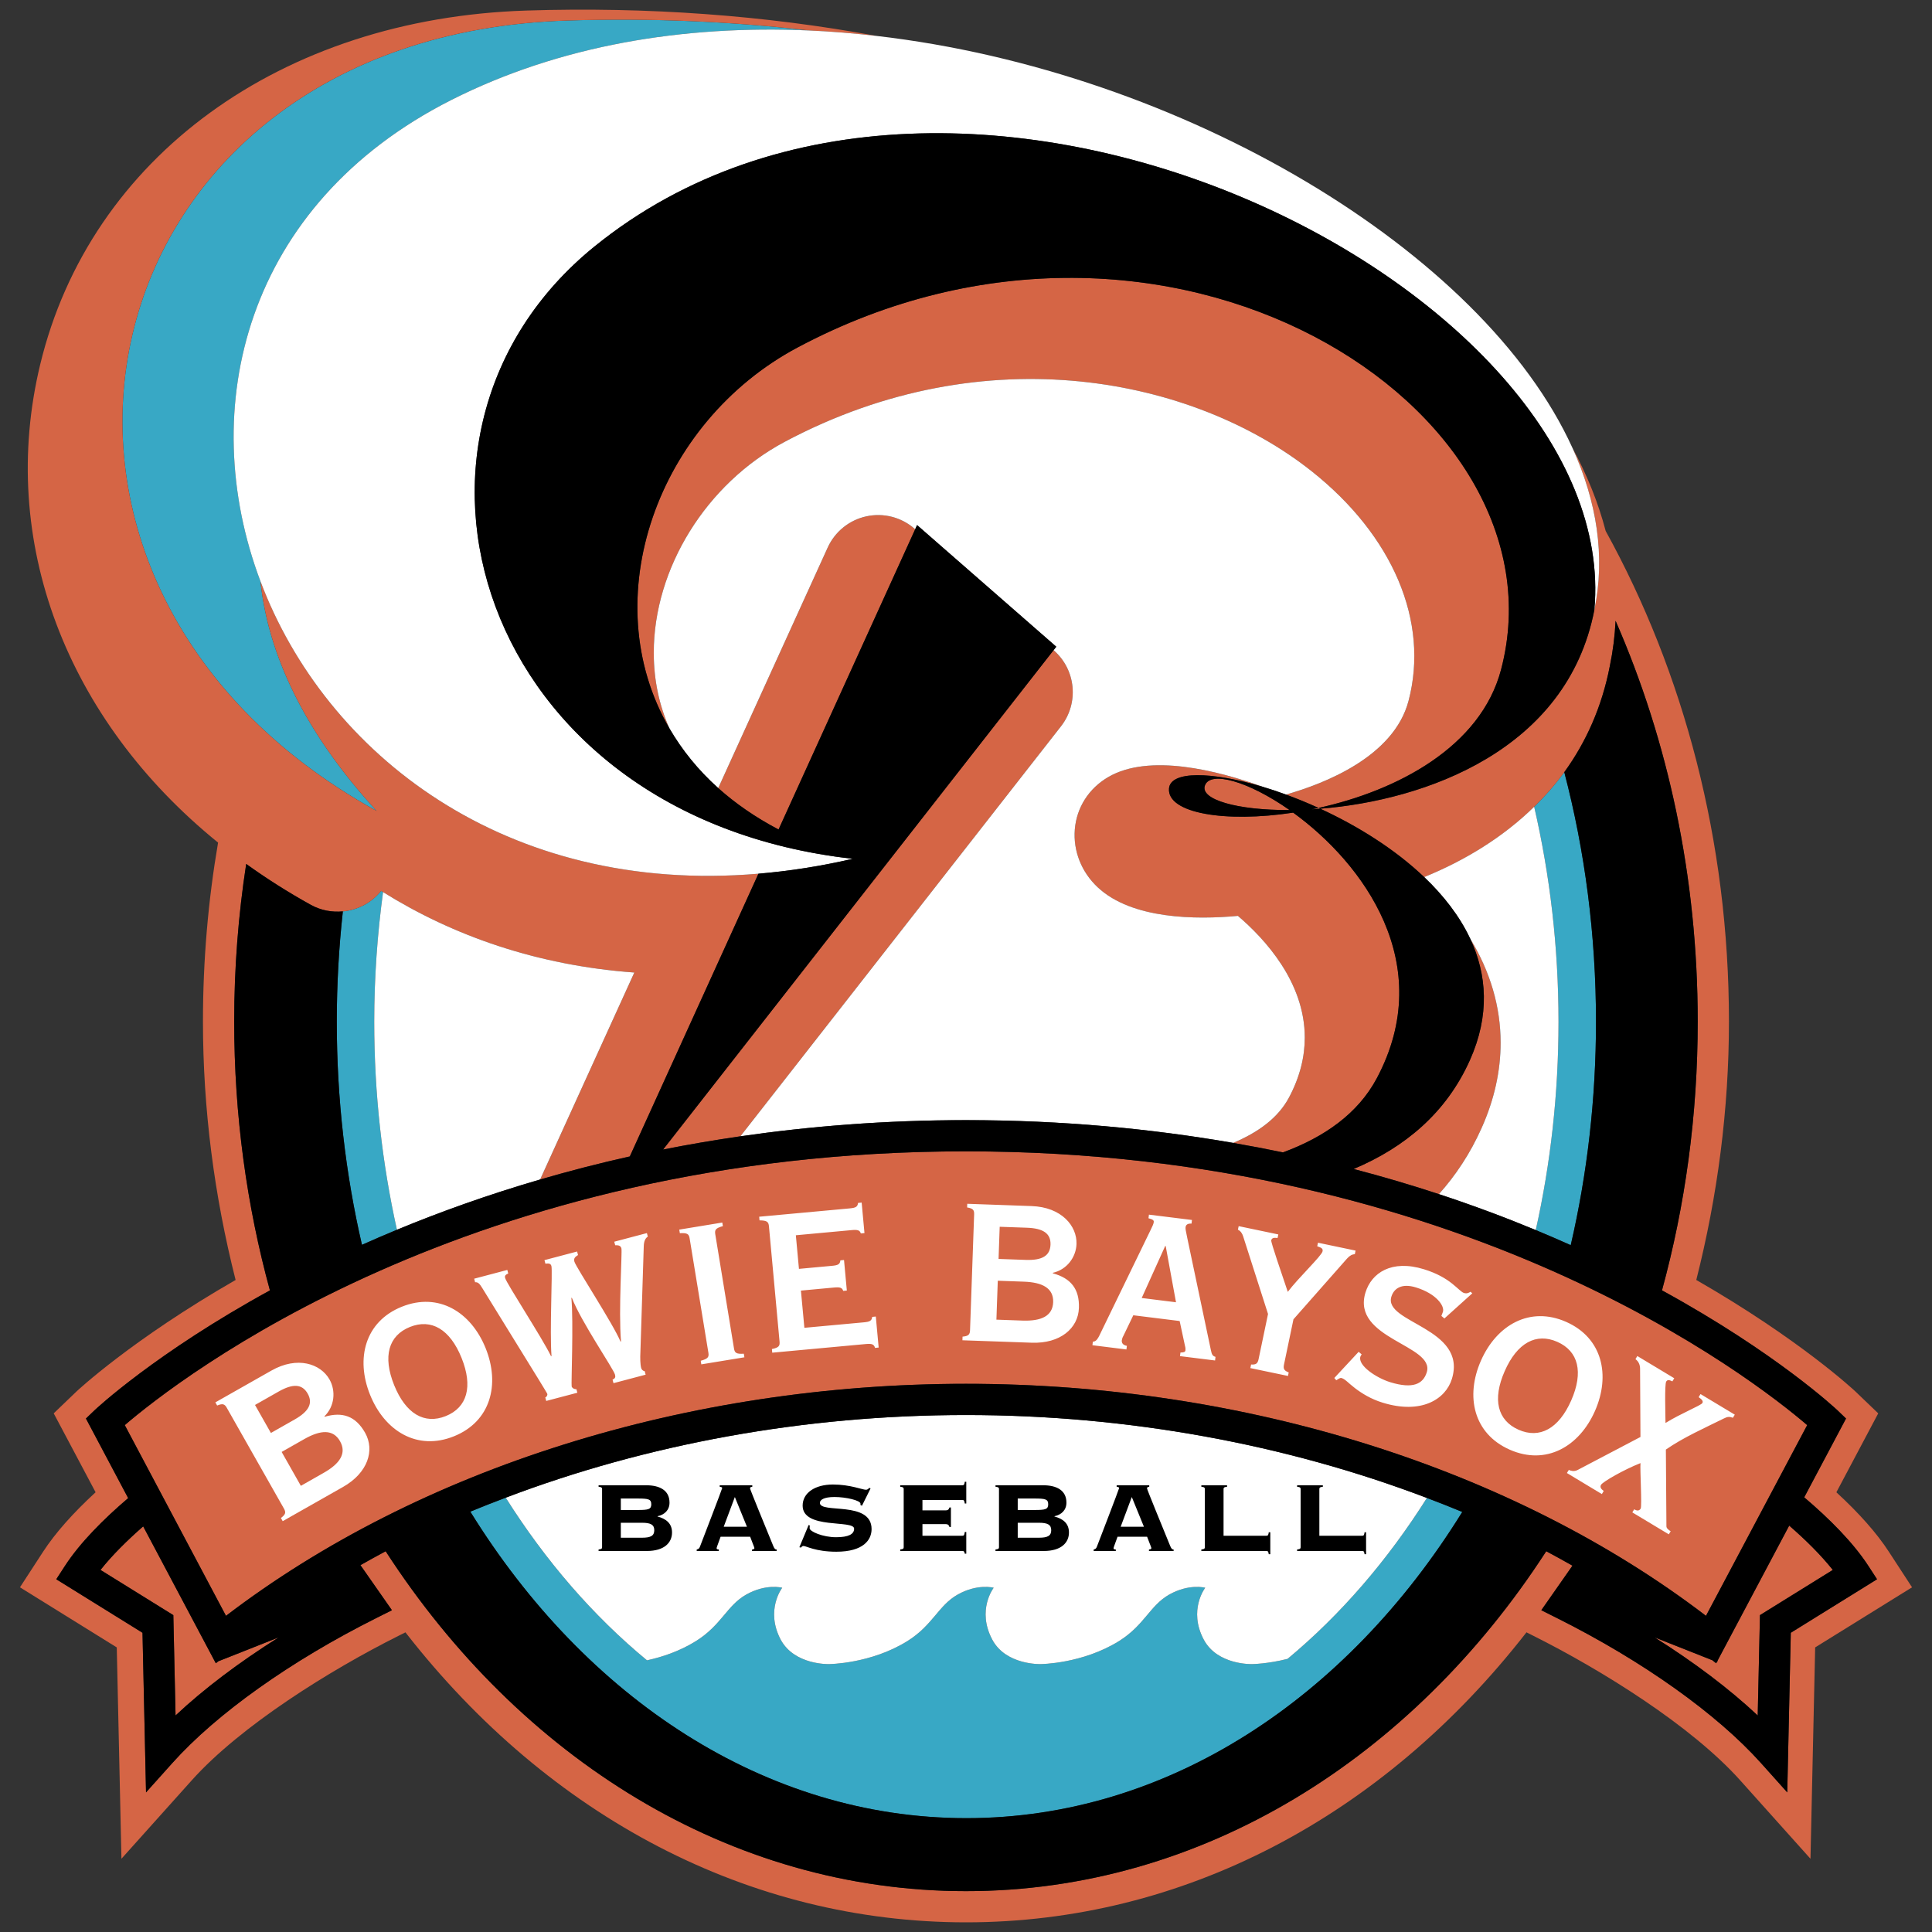 <?xml version="1.0" encoding="utf-8"?>
<!-- Generator: Adobe Illustrator 17.0.0, SVG Export Plug-In . SVG Version: 6.00 Build 0)  -->
<!DOCTYPE svg PUBLIC "-//W3C//DTD SVG 1.1//EN" "http://www.w3.org/Graphics/SVG/1.1/DTD/svg11.dtd">
<svg version="1.1" id="Layer_1" xmlns="http://www.w3.org/2000/svg" xmlns:xlink="http://www.w3.org/1999/xlink" x="0px" y="0px"
	 width="200px" height="200px" viewBox="0 0 200 200" style="enable-background:new 0 0 200 200;" xml:space="preserve">
<rect x="0" y="0" width="200" height="200" fill="#333333" stroke="none"/>
<path id="color2" style="fill-rule:evenodd;clip-rule:evenodd;fill:#38A8C5;" d="M37.469,128.863
	c-1.694-7.332-2.606-15.079-2.606-23.091c0-3.879,0.217-7.691,0.629-11.426c1.512-0.142,2.956-0.862,3.958-2.123
	c0.066,0.042,0.136,0.083,0.204,0.124c-0.59,4.365-0.914,8.846-0.914,13.424c0,7.464,0.824,14.684,2.35,21.531
	C39.847,127.818,38.64,128.339,37.469,128.863L37.469,128.863z M147.713,155.067c-4.087,6.478-8.956,12.113-14.426,16.658
	c-2.09,0.531-3.678,0.542-3.678,0.542s-3.581,0.121-4.995-2.532c-1.631-3.065,0.149-5.372,0.149-5.372s-1.665-0.458-3.741,0.715
	c-1.986,1.129-2.544,3.144-5.162,4.792c-3.799,2.375-8.135,2.397-8.135,2.397s-3.595,0.121-5.005-2.532
	c-1.636-3.065,0.145-5.372,0.145-5.372s-1.672-0.458-3.743,0.715c-1.987,1.129-2.548,3.144-5.167,4.792
	c-3.792,2.375-8.133,2.397-8.133,2.397s-3.58,0.121-5.005-2.532c-1.622-3.065,0.158-5.372,0.158-5.372s-1.673-0.458-3.741,0.715
	c-1.991,1.129-2.547,3.144-5.168,4.792c-1.739,1.089-3.59,1.68-5.09,2.006c-5.552-4.578-10.488-10.276-14.625-16.836
	c-1.231,0.469-2.458,0.942-3.662,1.446c11.941,19.302,30.52,31.729,51.355,31.729c20.819,0,39.391-12.417,51.33-31.7
	C150.169,156.011,148.942,155.535,147.713,155.067L147.713,155.067z M158.981,127.335c1.243,0.517,2.45,1.035,3.621,1.562
	c1.699-7.342,2.614-15.101,2.614-23.125c0-9.023-1.155-17.709-3.282-25.84c-0.939,1.295-1.99,2.479-3.117,3.582
	c1.631,7.062,2.52,14.527,2.52,22.259C161.337,113.249,160.511,120.481,158.981,127.335L158.981,127.335z M46.728,10.346
	c11.22-5.669,24.033-7.763,36.995-7.194c-7.88-0.923-16.23-1.304-25.005-1.027C8.181,3.72-4.23,60.08,38.996,83.953
	c-7.488-8.14-11.246-16.242-12.033-23.781C20.217,42.286,25.36,21.142,46.728,10.346L46.728,10.346z"/>
<path id="color1" style="fill-rule:evenodd;clip-rule:evenodd;fill:#D56545;" d="M195.531,160.63l2.403,3.688
	c0,0-7.982,4.952-10.029,6.221c-0.061,2.752-0.485,21.88-0.485,21.88l-7.277-8.121c-5.076-5.667-14.367-11.432-21.371-14.941
	c0,0-0.404-0.205-0.752-0.379C143.1,188.147,122.363,199,99.998,199c-22.364,0-43.102-10.853-58.027-30.02
	c-0.34,0.17-0.753,0.377-0.753,0.377c-6.997,3.506-16.286,9.272-21.368,14.941l-7.278,8.118c0,0-0.423-19.123-0.484-21.877
	c-2.046-1.269-10.022-6.221-10.022-6.221l2.398-3.688c1.254-1.928,3.09-3.994,5.432-6.152c-1.264-2.379-4.336-8.169-4.336-8.169
	s2.349-2.254,2.352-2.257c0.059-0.057,5.715-5.367,16.478-11.55c-2.206-8.698-3.38-17.678-3.38-26.767
	c0-6.336,0.54-12.527,1.565-18.511C6.884,74.511-0.25,56.03,4.16,37.738C9.331,16.279,29.093,1.894,54.506,1.092
	c12.523-0.396,24.647,0.491,36.231,2.626c-2.338-0.269-4.677-0.464-7.014-0.566c-7.88-0.923-16.23-1.304-25.005-1.027
	C8.181,3.72-4.23,60.08,38.996,83.953c-7.488-8.14-11.246-16.242-12.033-23.781c6.741,17.879,25.365,32.493,51.551,30.273
	l-13.317,29.269c-3.234,0.719-6.321,1.525-9.282,2.387c3.043-6.687,7.142-15.694,9.751-21.424
	c-10.072-0.732-18.789-3.821-26.011-8.328c-0.068-0.042-0.138-0.082-0.204-0.124c-1.002,1.26-2.446,1.98-3.958,2.123
	c-1.113,0.105-2.262-0.096-3.302-0.67c-2.367-1.307-4.598-2.729-6.705-4.243c-0.814,5.288-1.243,10.736-1.243,16.303
	c0,9.719,1.3,19.075,3.698,27.843c-11.831,6.478-18.027,12.287-18.164,12.42l-0.881,0.845l4.371,8.239
	c-2.565,2.188-4.982,4.614-6.543,7.015l-0.9,1.385c0,0,7.694,4.774,8.927,5.539c0.034,1.53,0.366,16.524,0.366,16.524l2.729-3.045
	c4.574-5.105,12.249-10.563,21.056-14.975l1.672-0.838l-3.261-4.665c0.867-0.482,1.725-0.975,2.611-1.438
	c13.85,21.395,35.605,35.184,60.074,35.184c24.466,0,46.219-13.793,60.069-35.187c0.92,0.481,1.814,0.993,2.714,1.494l-3.226,4.612
	l1.674,0.838c8.808,4.412,16.483,9.87,21.059,14.975l2.728,3.045c0,0,0.333-14.994,0.366-16.524
	c1.233-0.766,8.929-5.539,8.929-5.539l-0.9-1.385c-1.58-2.43-4.038-4.885-6.638-7.098l4.327-8.157l-0.881-0.845
	c-0.137-0.133-6.334-5.945-18.17-12.422c2.397-8.768,3.698-18.122,3.698-27.841c0-14.956-3.073-29.06-8.504-41.474
	c-0.073,1.558-0.269,3.122-0.595,4.687c-0.825,4.258-2.479,7.899-4.714,10.984c-0.939,1.295-1.99,2.479-3.117,3.582
	c-3.239,3.17-7.171,5.565-11.383,7.281c-3.071-2.927-6.933-5.315-10.753-7.076c10.851-0.874,25.548-6.049,28.363-20.565
	c1.163-5.543,0.264-11.231-2.267-16.793c1.517,2.808,2.68,5.683,3.442,8.604c8.066,14.62,12.761,32.059,12.761,50.77
	c0,9.086-1.177,18.067-3.381,26.764c10.765,6.183,16.425,11.495,16.486,11.556l2.349,2.254c0,0-3.072,5.79-4.333,8.169
	C192.442,156.634,194.279,158.702,195.531,160.63L195.531,160.63z M155.39,69.315c7.151-27.176-34.57-53.72-72.831-33.34
	c-14.52,7.737-21.049,26.037-13.251,39.442c-1.063-2.383-1.622-4.993-1.631-7.775c0-0.022,0-0.044,0-0.067
	c0-8.745,5.437-17.512,13.546-21.832c20.939-11.152,42.471-6.527,54.517,3.005c8.465,6.698,12.232,15.598,10.07,23.811
	c-1.518,5.763-8.672,8.558-12.681,9.694c1.105,0.403,2.235,0.865,3.372,1.384C144.606,81.848,153.277,77.345,155.39,69.315
	L155.39,69.315z M109.088,67.327l-0.024-0.02l-40.419,51.69c2.584-0.514,5.251-0.97,7.998-1.368l33.193-42.445
	C111.709,72.782,111.382,69.332,109.088,67.327L109.088,67.327z M114.716,80.447c-2.007,1.177-3.262,3.145-3.451,5.401
	c-0.186,2.235,0.68,4.426,2.373,6.011c3.545,3.312,10.172,3.355,14.509,2.954c2.806,2.395,6.922,6.867,6.922,12.598
	c0,1.943-0.474,4.033-1.644,6.224c-1.093,2.047-3.118,3.572-5.767,4.677c1.754,0.303,3.474,0.632,5.157,0.982
	c4.3-1.586,7.766-4.028,9.705-7.665c6.326-11.869-1.467-22.303-8.653-27.506c-7.072,1.077-13.067,0.053-12.852-2.503
	c0.152-1.831,4.368-1.777,9.718-0.167C125.973,79.737,118.948,77.968,114.716,80.447L114.716,80.447z M124.726,81.335
	c-0.478,1.429,3.322,2.549,8.769,2.522C129.221,80.86,125.254,79.748,124.726,81.335L124.726,81.335z M89.693,53.451
	c-1.773,0.382-3.26,1.583-4.01,3.232c0,0-7.617,16.733-11.332,24.898c1.776,1.589,3.851,3.032,6.246,4.288l14.142-31.08l-0.058-0.05
	C93.313,53.545,91.467,53.067,89.693,53.451L89.693,53.451z M135.781,83.782c0.298-0.018,0.598-0.04,0.9-0.064
	c-0.06-0.028-0.121-0.055-0.18-0.082C136.26,83.69,136.021,83.734,135.781,83.782L135.781,83.782z M155.344,107.946
	c0-3.738-1.079-7.372-3.149-10.776c1.738,3.709,2.042,7.926-0.021,12.552c-2.446,5.486-6.755,9.059-12.044,11.289
	c3.078,0.804,6.02,1.678,8.824,2.602c1.751-1.954,3.252-4.221,4.425-6.852C154.703,113.803,155.344,110.845,155.344,107.946
	L155.344,107.946z M22.6,171.975l-0.259,0.205l-7.518-14.17c-1.66,1.454-3.212,2.986-4.418,4.509
	c1.991,1.236,7.539,4.679,7.539,4.679s0.144,6.507,0.23,10.385c2.939-2.757,6.56-5.49,10.665-8.077L22.6,171.975L22.6,171.975z
	 M185.219,157.93l-7.387,13.922l-0.079,0.208l-0.025-0.01l-0.071,0.131l-0.394-0.314l-5.974-2.363
	c4.109,2.59,7.731,5.324,10.67,8.082c0.087-3.88,0.232-10.389,0.232-10.389s5.548-3.442,7.539-4.677
	C188.501,160.968,186.915,159.406,185.219,157.93L185.219,157.93z M12.917,147.528c0.991,1.868,9.035,17.027,10.477,19.743
	c19.99-15.274,47.765-24.02,76.604-24.02c28.841,0,56.617,8.746,76.604,24.02c1.443-2.717,9.487-17.875,10.477-19.743
	c-5.472-4.692-35.618-28.34-87.081-28.34C48.532,119.187,18.388,142.836,12.917,147.528L12.917,147.528z"/>
<path id="fill" style="fill-rule:evenodd;clip-rule:evenodd;fill:#FFFFFF;" d="M152.195,97.17c-1.095-2.337-2.76-4.47-4.761-6.376
	c4.212-1.716,8.144-4.111,11.383-7.281c1.631,7.062,2.52,14.527,2.52,22.259c0,7.477-0.826,14.709-2.356,21.563
	c-3.119-1.294-6.459-2.546-10.027-3.721c1.751-1.954,3.252-4.221,4.425-6.852c1.324-2.959,1.964-5.917,1.964-8.816
	C155.344,104.208,154.265,100.574,152.195,97.17L152.195,97.17z M41.09,127.304c4.48-1.855,9.423-3.627,14.824-5.203
	c3.043-6.687,7.142-15.694,9.751-21.424c-10.072-0.732-18.789-3.821-26.011-8.328c-0.59,4.365-0.914,8.846-0.914,13.424
	C38.74,113.236,39.565,120.457,41.09,127.304L41.09,127.304z M145.81,72.558c2.163-8.213-1.604-17.114-10.07-23.811
	c-12.047-9.532-33.578-14.157-54.517-3.005c-8.109,4.32-13.546,13.087-13.546,21.832c0,0.023,0,0.045,0,0.067
	c0.009,2.783,0.568,5.392,1.631,7.775c1.287,2.21,2.95,4.29,5.043,6.164c3.715-8.165,11.332-24.898,11.332-24.898
	c0.75-1.649,2.237-2.849,4.01-3.232c1.774-0.384,3.62,0.094,4.988,1.288l0.058,0.05l0.197-0.433l14.409,12.591l-0.281,0.36
	l0.024,0.02c2.295,2.005,2.622,5.456,0.748,7.857l-33.193,42.445c7.239-1.047,15.016-1.673,23.355-1.673
	c10.021,0,19.237,0.895,27.66,2.356c2.65-1.106,4.674-2.631,5.767-4.677c1.17-2.191,1.644-4.282,1.644-6.224
	c0-5.731-4.116-10.203-6.922-12.598c-4.337,0.401-10.964,0.358-14.509-2.954c-1.693-1.584-2.558-3.776-2.373-6.011
	c0.188-2.256,1.444-4.225,3.451-5.401c4.232-2.478,11.257-0.709,16.017,1.006c0.778,0.233,1.58,0.5,2.396,0.8
	C137.138,81.116,144.292,78.321,145.81,72.558L145.81,72.558z M66.977,171.876c1.501-0.326,3.352-0.917,5.09-2.006
	c2.621-1.648,3.177-3.663,5.168-4.792c2.068-1.173,3.741-0.715,3.741-0.715s-1.779,2.307-0.158,5.372
	c1.425,2.652,5.005,2.532,5.005,2.532s4.341-0.022,8.133-2.397c2.619-1.648,3.179-3.663,5.167-4.792
	c2.071-1.173,3.743-0.715,3.743-0.715s-1.781,2.307-0.145,5.372c1.409,2.652,5.005,2.532,5.005,2.532s4.336-0.022,8.135-2.397
	c2.618-1.648,3.176-3.663,5.162-4.792c2.076-1.173,3.741-0.715,3.741-0.715s-1.78,2.307-0.149,5.372
	c1.414,2.652,4.995,2.532,4.995,2.532s1.587-0.012,3.678-0.542c5.47-4.544,10.338-10.18,14.426-16.658
	c-14.608-5.56-30.968-8.584-47.715-8.584c-16.72,0-33.055,3.014-47.647,8.557C56.488,161.6,61.425,167.298,66.977,171.876
	L66.977,171.876z M46.728,10.346C25.36,21.142,20.217,42.286,26.962,60.173c6.741,17.879,25.365,32.493,51.551,30.273
	c3.151-0.267,6.405-0.765,9.766-1.543c-38.985-4.372-50.705-44.012-26.7-63.416c37.649-30.435,106.546,4.387,103.465,37.668
	c1.163-5.543,0.264-11.231-2.267-16.793c-9.251-20.337-40.312-38.974-72.041-42.644c-2.338-0.269-4.677-0.464-7.014-0.566
	C70.762,2.583,57.949,4.677,46.728,10.346L46.728,10.346z M29.081,157.142L29.081,157.142l0.185,0.328l6.242-3.54
	c2.572-1.458,3.316-3.797,2.283-5.618c-0.982-1.73-2.353-2.189-4.18-1.648l-0.026-0.047c1.055-1.03,1.199-2.626,0.524-3.818
	c-0.917-1.614-3.308-2.452-6.018-0.914l-5.798,3.289l0.187,0.325c0.576-0.234,0.774-0.162,0.999,0.239l5.913,10.427
	C29.615,156.561,29.578,156.768,29.081,157.142L29.081,157.142z M28.043,148.341L28.043,148.341l-1.645-2.9l2.454-1.393
	c1.474-0.835,2.427-0.786,2.998,0.217c0.57,1.006,0.121,1.846-1.354,2.684L28.043,148.341L28.043,148.341z M31.145,153.813
	l-1.989-3.509l2.36-1.34c1.661-0.941,2.968-1.033,3.683,0.227c0.717,1.264-0.035,2.341-1.694,3.279L31.145,153.813L31.145,153.813z
	 M41.589,135.275L41.589,135.275c-3.815,1.535-4.786,5.377-3.28,9.113c1.506,3.741,4.871,5.833,8.684,4.296
	c3.813-1.535,4.787-5.374,3.282-9.116C48.77,135.828,45.404,133.735,41.589,135.275L41.589,135.275z M46.149,146.592
	c-2.219,0.892-4.152-0.242-5.349-3.208c-1.194-2.964-0.585-5.122,1.634-6.017c2.216-0.892,4.153,0.239,5.348,3.206
	C48.976,143.539,48.368,145.696,46.149,146.592L46.149,146.592z M56.546,145.025l3.221-0.85l-0.096-0.367
	c-0.248,0.012-0.451-0.13-0.493-0.285c-0.061-0.234,0.204-6.699-0.031-9.166l0.052-0.012c0.965,2.496,4.302,7.342,4.468,7.961
	c0.067,0.261,0.017,0.389-0.256,0.515l0.098,0.364l3.326-0.879l-0.095-0.364c-0.173-0.012-0.323-0.165-0.364-0.321
	c-0.103-0.391-0.113-1.057-0.081-1.675l0.346-10.903c0.01-0.586,0.183-0.88,0.42-1.028l-0.094-0.367l-3.378,0.893l0.096,0.364
	c0.358-0.012,0.569,0.047,0.644,0.331c0.095,0.364-0.313,6.393-0.042,9.629l-0.055,0.012c-0.715-1.757-4.626-7.727-4.771-8.273
	c-0.095-0.367,0.092-0.498,0.376-0.683l-0.096-0.365l-3.378,0.893l0.097,0.365c0.377-0.047,0.554-0.01,0.623,0.253
	c0.13,0.493-0.192,6.751,0.011,9.308l-0.051,0.015c-0.92-1.899-4.597-7.515-4.75-8.089c-0.061-0.232,0.023-0.338,0.32-0.471
	l-0.096-0.367l-3.43,0.907l0.095,0.365c0.274-0.017,0.446,0.104,0.746,0.608l5.883,9.538c0.593,0.985,0.827,1.339,0.846,1.416
	c0.035,0.133-0.08,0.328-0.21,0.362L56.546,145.025L56.546,145.025z M72.601,141.238l4.458-0.731l-0.06-0.372
	c-0.784,0.049-0.942-0.089-1.016-0.54l-1.939-11.828c-0.072-0.452,0.033-0.633,0.788-0.838l-0.06-0.372l-4.455,0.732l0.061,0.371
	c0.781-0.046,0.941,0.09,1.013,0.541l1.941,11.828c0.073,0.451-0.035,0.63-0.791,0.837L72.601,141.238L72.601,141.238z
	 M83.269,137.454l-0.358-3.851l3.428-0.319c0.615-0.056,0.837,0.005,0.951,0.348l0.374-0.037l-0.292-3.159l-0.375,0.034
	c-0.043,0.411-0.251,0.512-0.866,0.567l-3.424,0.316l-0.322-3.48l5.782-0.533c0.615-0.056,0.835,0.005,0.947,0.345l0.376-0.037
	l-0.292-3.156l-0.374,0.034c-0.043,0.411-0.251,0.509-0.866,0.567l-9.366,0.862l0.032,0.376c0.786,0.008,0.933,0.158,0.977,0.611
	l1.098,11.937c0.041,0.456-0.075,0.628-0.791,0.774l0.034,0.377l9.686-0.895c0.618-0.055,0.838,0.005,0.958,0.401l0.373-0.039
	l-0.296-3.21l-0.375,0.037c-0.043,0.408-0.249,0.507-0.866,0.564L83.269,137.454L83.269,137.454z M99.643,138.369L99.643,138.369
	l-0.012,0.375l7.173,0.253c2.952,0.106,4.812-1.496,4.884-3.59c0.073-1.989-0.858-3.097-2.695-3.592v-0.056
	c1.441-0.323,2.4-1.607,2.445-2.978c0.067-1.853-1.53-3.819-4.648-3.929l-6.661-0.237l-0.013,0.379
	c0.615,0.101,0.742,0.268,0.726,0.722l-0.424,11.979C100.403,138.151,100.265,138.311,99.643,138.369L99.643,138.369z
	 M103.148,136.61L103.148,136.61l0.142-4.03l2.714,0.098c1.906,0.068,3.069,0.673,3.019,2.122c-0.052,1.453-1.252,1.971-3.159,1.907
	L103.148,136.61L103.148,136.61z M103.371,130.325l0.117-3.33l2.822,0.099c1.69,0.06,2.48,0.598,2.439,1.752
	c-0.043,1.155-0.868,1.638-2.557,1.578L103.371,130.325L103.371,130.325z M113.088,139.257L113.088,139.257l3.518,0.439l0.049-0.374
	c-0.451-0.082-0.555-0.338-0.525-0.579c0.013-0.106,0.063-0.288,0.168-0.466l1.021-2.121l4.798,0.596l0.549,2.56
	c0.057,0.198,0.064,0.33,0.052,0.468c-0.026,0.188-0.165,0.222-0.518,0.234l-0.049,0.372l3.632,0.451l0.045-0.374
	c-0.289-0.089-0.38-0.21-0.48-0.71l-2.436-11.569c-0.154-0.751-0.204-0.973-0.184-1.134c0.031-0.266,0.214-0.406,0.619-0.382
	l0.044-0.377l-4.453-0.552l-0.047,0.374c0.475,0.114,0.567,0.234,0.546,0.394c-0.028,0.215-0.132,0.417-0.353,0.877l-5.307,10.932
	c-0.111,0.202-0.298,0.586-0.645,0.569L113.088,139.257L113.088,139.257z M121.739,134.81l-3.55-0.442l2.431-5.384l0.052,0.005
	L121.739,134.81L121.739,134.81z M133.333,142.438l0.073-0.365c-0.481-0.185-0.579-0.371-0.487-0.818l0.979-4.681l5.543-6.285
	c0.289-0.323,0.533-0.437,0.811-0.461l0.077-0.367l-3.892-0.816l-0.079,0.367c0.489,0.16,0.605,0.266,0.551,0.529
	c-0.102,0.473-2.53,2.767-3.598,4.192c-0.641-1.921-1.755-5.121-1.714-5.331c0.051-0.237,0.257-0.302,0.657-0.247l0.077-0.367
	l-4.103-0.859l-0.079,0.367c0.303,0.145,0.46,0.427,0.542,0.69l2.575,8.037l-0.978,4.681c-0.094,0.447-0.258,0.58-0.774,0.55
	l-0.076,0.37L133.333,142.438L133.333,142.438z M140.646,139.94l-2.519,2.71l0.206,0.232c0.243-0.15,0.393-0.271,0.549-0.227
	c0.384,0.121,0.664,0.49,1.391,1.05c0.684,0.521,1.623,1.119,2.857,1.498c4.005,1.236,6.522-0.352,7.169-2.459
	c1.632-5.292-7.104-5.79-6.265-8.51c0.268-0.874,1.083-1.412,2.544-0.96c2.132,0.656,2.978,1.928,2.796,2.52
	c-0.05,0.154-0.139,0.352-0.162,0.429l0.311,0.265l2.886-2.601l-0.175-0.165c-0.213,0.131-0.406,0.212-0.687,0.126
	c-0.255-0.079-0.59-0.463-1.221-0.968c-0.633-0.505-1.555-1.069-2.916-1.486c-3.363-1.038-5.432,0.379-6.057,2.408
	c-1.479,4.802,7.215,5.427,6.347,8.251c-0.375,1.209-1.414,1.759-3.78,1.033c-1.462-0.452-3.37-1.74-3.094-2.643
	c0.023-0.075,0.073-0.146,0.132-0.242L140.646,139.94L140.646,139.94z M162.125,136.839L162.125,136.839
	c-3.761-1.658-7.194,0.326-8.82,4.019c-1.624,3.688-0.775,7.554,2.987,9.214c3.764,1.658,7.196-0.325,8.82-4.013
	C166.737,142.366,165.886,138.499,162.125,136.839L162.125,136.839z M157.202,148.006c-2.187-0.966-2.727-3.14-1.436-6.067
	c1.286-2.927,3.256-3.999,5.446-3.031c2.187,0.963,2.727,3.137,1.44,6.065C161.36,147.9,159.391,148.971,157.202,148.006
	L157.202,148.006z M162.204,152.487l3.619,2.18l0.194-0.323c-0.287-0.202-0.414-0.408-0.277-0.638
	c0.193-0.323,2.355-1.564,4.084-2.246c-0.063,0.62,0.167,4.457,0.016,4.713c-0.191,0.321-0.51,0.164-0.667,0.069l-0.196,0.321
	l3.777,2.271l0.194-0.32c-0.182-0.109-0.448-0.299-0.441-0.517l-0.057-7.938c1.788-1.247,4.098-2.274,5.979-3.208
	c0.402-0.2,0.568-0.222,0.958-0.084l0.198-0.321l-3.549-2.133l-0.193,0.321c0.354,0.243,0.495,0.423,0.383,0.61
	c-0.15,0.252-2.252,1.089-3.815,2.063c-0.007-0.916-0.106-3.986,0.073-4.286c0.109-0.183,0.282-0.207,0.639-0.022l0.193-0.323
	l-3.821-2.3l-0.194,0.324c0.307,0.214,0.474,0.566,0.478,0.977l0.039,7.079l-6.516,3.422c-0.364,0.188-0.701,0.077-0.9-0.012
	L162.204,152.487L162.204,152.487z"/>
<path id="outline" style="fill-rule:evenodd;clip-rule:evenodd;" d="M61.58,25.486C37.575,44.89,49.295,84.531,88.28,88.902
	c-3.361,0.778-6.615,1.276-9.766,1.543l-13.317,29.269c-3.234,0.719-6.321,1.525-9.282,2.387
	c-5.401,1.576-10.344,3.348-14.824,5.203c-1.243,0.515-2.45,1.035-3.621,1.56c-1.694-7.332-2.606-15.079-2.606-23.091
	c0-3.879,0.217-7.691,0.629-11.426c-1.113,0.105-2.262-0.096-3.302-0.67c-2.367-1.307-4.598-2.729-6.705-4.243
	c-0.814,5.288-1.243,10.736-1.243,16.303c0,9.719,1.3,19.075,3.698,27.843c-11.831,6.478-18.027,12.287-18.164,12.42l-0.881,0.845
	l4.371,8.239c-2.565,2.188-4.982,4.614-6.543,7.015l-0.9,1.385c0,0,7.694,4.774,8.927,5.539c0.034,1.53,0.366,16.524,0.366,16.524
	l2.729-3.045c4.574-5.105,12.249-10.563,21.056-14.975l1.672-0.838l-3.261-4.665c0.867-0.482,1.725-0.975,2.611-1.438
	c13.85,21.395,35.605,35.184,60.074,35.184c24.466,0,46.219-13.793,60.069-35.187c0.92,0.481,1.814,0.993,2.714,1.494l-3.226,4.612
	l1.674,0.838c8.808,4.412,16.483,9.87,21.059,14.975l2.728,3.045c0,0,0.333-14.994,0.366-16.524
	c1.233-0.766,8.929-5.539,8.929-5.539l-0.9-1.385c-1.58-2.43-4.038-4.885-6.638-7.098l4.327-8.157l-0.881-0.845
	c-0.137-0.133-6.334-5.945-18.17-12.422c2.397-8.768,3.698-18.122,3.698-27.841c0-14.956-3.073-29.06-8.504-41.474
	c-0.073,1.558-0.269,3.122-0.595,4.687c-0.825,4.258-2.479,7.899-4.714,10.984c2.127,8.131,3.282,16.817,3.282,25.84
	c0,8.024-0.915,15.783-2.614,23.125c-1.171-0.526-2.379-1.045-3.621-1.562c-3.119-1.294-6.459-2.546-10.027-3.721
	c-2.804-0.924-5.746-1.798-8.824-2.602c5.289-2.23,9.598-5.804,12.044-11.289c2.063-4.627,1.759-8.844,0.021-12.552
	c-1.095-2.337-2.76-4.47-4.761-6.376c-3.071-2.927-6.933-5.315-10.753-7.076c-0.302,0.024-0.603,0.046-0.9,0.064
	c0.24-0.049,0.479-0.093,0.72-0.146c-1.137-0.519-2.268-0.981-3.372-1.384c-0.816-0.3-1.617-0.567-2.396-0.8
	c-5.35-1.61-9.566-1.663-9.718,0.167c-0.215,2.556,5.78,3.58,12.852,2.503c7.186,5.203,14.979,15.637,8.653,27.506
	c-1.939,3.637-5.404,6.079-9.705,7.665c-1.684-0.35-3.403-0.678-5.157-0.982c-8.424-1.461-17.639-2.356-27.66-2.356
	c-8.34,0-16.117,0.626-23.355,1.673c-2.746,0.399-5.414,0.855-7.998,1.368l40.419-51.69l0.281-0.36L94.935,54.356l-0.197,0.433
	l-14.142,31.08c-2.394-1.256-4.469-2.699-6.246-4.288c-2.093-1.874-3.757-3.954-5.043-6.164
	c-7.799-13.405-1.269-31.705,13.251-39.442c38.262-20.38,79.983,6.164,72.831,33.34c-2.113,8.03-10.783,12.533-18.889,14.321
	c0.06,0.027,0.121,0.054,0.18,0.082c10.851-0.874,25.548-6.049,28.363-20.565C168.126,29.873,99.229-4.949,61.58,25.486
	L61.58,25.486L61.58,25.486z M124.726,81.335c0.529-1.587,4.495-0.474,8.769,2.522C128.048,83.884,124.248,82.764,124.726,81.335
	L124.726,81.335L124.726,81.335z M99.998,119.187c51.463,0,81.609,23.648,87.081,28.34c-0.991,1.868-9.034,17.027-10.477,19.743
	c-19.987-15.274-47.763-24.02-76.604-24.02c-28.839,0-56.614,8.746-76.604,24.02c-1.442-2.717-9.486-17.875-10.477-19.743
	C18.388,142.836,48.532,119.187,99.998,119.187L99.998,119.187L99.998,119.187z M181.958,177.586
	c-2.939-2.759-6.561-5.492-10.67-8.082l5.974,2.363l0.394,0.314l0.071-0.131l0.025,0.01l0.079-0.208l7.387-13.922
	c1.697,1.476,3.282,3.038,4.511,4.59c-1.991,1.236-7.539,4.677-7.539,4.677S182.046,173.706,181.958,177.586L181.958,177.586
	L181.958,177.586z M17.943,167.199c0,0-5.548-3.444-7.539-4.679c1.205-1.523,2.757-3.055,4.418-4.509l7.518,14.17l0.259-0.205
	l6.239-2.469c-4.105,2.587-7.727,5.321-10.665,8.077C18.087,173.706,17.943,167.199,17.943,167.199L17.943,167.199L17.943,167.199z
	 M100.043,188.215c-20.834,0-39.414-12.427-51.355-31.729c1.205-0.504,2.432-0.977,3.662-1.446
	c14.592-5.543,30.927-8.557,47.647-8.557c16.747,0,33.107,3.024,47.715,8.584c1.23,0.468,2.456,0.944,3.661,1.448
	C139.434,175.798,120.863,188.215,100.043,188.215L100.043,188.215z M62.326,154.143c0-0.118-0.04-0.207-0.361-0.234v-0.155h4.925
	c1.397,0,2.418,0.517,2.418,1.798c0,0.775-0.517,1.255-1.24,1.407v0.029c0.866,0.232,1.5,0.698,1.5,1.656
	c0,1.035-0.776,1.914-2.613,1.914h-4.989v-0.157c0.322-0.027,0.361-0.116,0.361-0.232V154.143L62.326,154.143L62.326,154.143z
	 M64.267,156.314h1.757c1.112,0,1.396-0.076,1.396-0.593c0-0.52-0.284-0.594-1.396-0.594h-1.757V156.314L64.267,156.314
	L64.267,156.314z M64.267,159.184h2.196c0.905,0,1.267-0.205,1.267-0.774c0-0.569-0.362-0.774-1.267-0.774h-2.196V159.184
	L64.267,159.184z M74.597,159.081c-0.339,0.946-0.414,1.113-0.414,1.192c0,0.074,0.051,0.128,0.23,0.128v0.157h-2.289v-0.157
	c0.181-0.041,0.259-0.092,0.337-0.296c0.117-0.298,2.302-5.985,2.302-6.065c0-0.089-0.142-0.115-0.259-0.13v-0.155h3.374v0.155
	c-0.142,0.015-0.233,0.041-0.233,0.169c0,0.106,1.589,3.97,2.393,5.935c0.128,0.311,0.207,0.389,0.36,0.389v0.157h-2.546v-0.157
	c0.181-0.012,0.245-0.077,0.245-0.155c0-0.053-0.389-0.997-0.44-1.165H74.597L74.597,159.081L74.597,159.081z M74.919,158.048h2.404
	l-1.252-3.077L74.919,158.048L74.919,158.048z M83.711,157.866l0.128,0.065c-0.025,0.065-0.025,0.155-0.025,0.271
	c0,0.35,1.385,0.931,2.728,0.931c1.293,0,1.876-0.311,1.876-0.881c0-0.956-5.329,0.106-5.329-2.39c0-1.296,1.243-2.186,3.142-2.186
	c1.771,0,3.053,0.543,3.402,0.543c0.169,0,0.258-0.089,0.348-0.195l0.142,0.052l-0.892,1.796l-0.156-0.074v-0.143
	c0-0.323-1.474-0.685-2.689-0.685c-1.125,0-1.512,0.308-1.512,0.606c0,1.151,5.352-0.259,5.352,2.717
	c0,1.111-0.841,2.341-3.647,2.341c-2.157,0-3.114-0.596-3.412-0.596c-0.106,0-0.183,0.089-0.259,0.169l-0.157-0.039L83.711,157.866
	L83.711,157.866z M98.438,158.071h-0.155c-0.04-0.167-0.128-0.294-0.388-0.294h-2.403v1.202h4.149c0.14,0,0.192-0.064,0.232-0.388
	h0.156v2.249h-0.156c-0.04-0.222-0.092-0.283-0.232-0.283h-6.452v-0.157c0.322-0.027,0.361-0.116,0.361-0.232v-6.026
	c0-0.118-0.04-0.207-0.361-0.234v-0.155h6.452c0.14,0,0.192-0.065,0.232-0.362h0.156v2.252h-0.156
	c-0.04-0.299-0.092-0.365-0.232-0.365h-4.149v1.074h2.403c0.26,0,0.348-0.128,0.388-0.296h0.155V158.071L98.438,158.071z
	 M103.416,154.143c0-0.118-0.04-0.207-0.362-0.234v-0.155h4.927c1.396,0,2.415,0.517,2.415,1.798c0,0.775-0.516,1.255-1.239,1.407
	v0.029c0.869,0.232,1.501,0.698,1.501,1.656c0,1.035-0.777,1.914-2.611,1.914h-4.994v-0.157c0.322-0.027,0.362-0.116,0.362-0.232
	V154.143L103.416,154.143L103.416,154.143z M105.355,156.314h1.759c1.113,0,1.395-0.076,1.395-0.593c0-0.52-0.283-0.594-1.395-0.594
	h-1.759V156.314L105.355,156.314L105.355,156.314z M105.355,159.184h2.197c0.908,0,1.27-0.205,1.27-0.774
	c0-0.569-0.362-0.774-1.27-0.774h-2.197V159.184L105.355,159.184z M115.689,159.081c-0.34,0.946-0.415,1.113-0.415,1.192
	c0,0.074,0.054,0.128,0.232,0.128v0.157h-2.288v-0.157c0.181-0.041,0.256-0.092,0.334-0.296c0.117-0.298,2.302-5.985,2.302-6.065
	c0-0.089-0.145-0.115-0.258-0.13v-0.155h3.374v0.155c-0.142,0.015-0.231,0.041-0.231,0.169c0,0.106,1.587,3.97,2.39,5.935
	c0.13,0.311,0.208,0.389,0.363,0.389v0.157h-2.55v-0.157c0.186-0.012,0.248-0.077,0.248-0.155c0-0.053-0.389-0.997-0.442-1.165
	H115.689L115.689,159.081L115.689,159.081z M116.011,158.048h2.408l-1.256-3.077L116.011,158.048L116.011,158.048z M126.663,158.979
	h4.447c0.143,0,0.196-0.064,0.231-0.362h0.16v2.276h-0.16c-0.035-0.275-0.088-0.335-0.231-0.335h-6.747v-0.157
	c0.322-0.027,0.362-0.116,0.362-0.232v-6.026c0-0.118-0.04-0.207-0.362-0.234v-0.155h2.663v0.155
	c-0.324,0.027-0.364,0.116-0.364,0.234V158.979L126.663,158.979z M136.58,158.979h4.447c0.144,0,0.197-0.064,0.232-0.362h0.158
	v2.276h-0.158c-0.035-0.275-0.088-0.335-0.232-0.335h-6.75v-0.157c0.324-0.027,0.363-0.116,0.363-0.232v-6.026
	c0-0.118-0.039-0.207-0.363-0.234v-0.155h2.665v0.155c-0.322,0.027-0.363,0.116-0.363,0.234V158.979L136.58,158.979z"/>
</svg>
